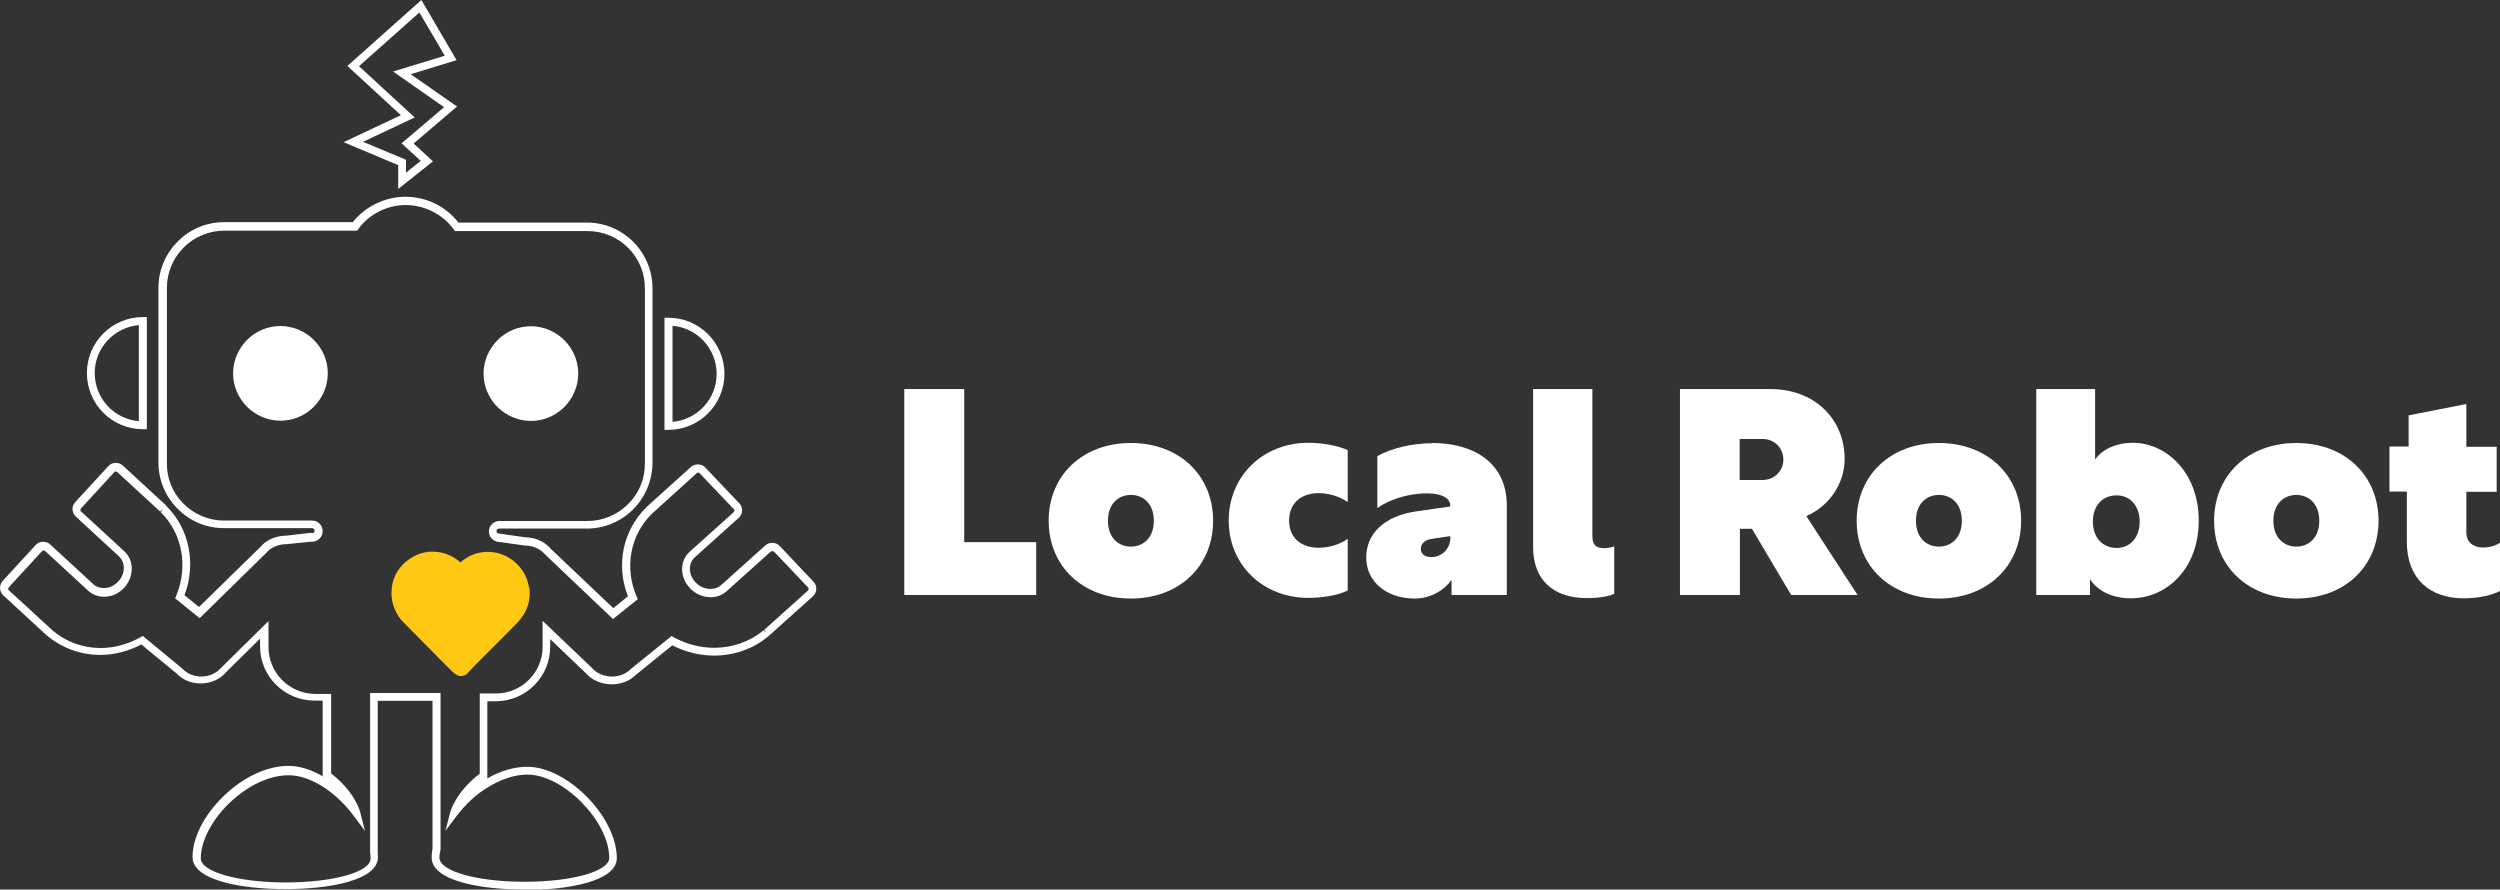 <?xml version="1.0" encoding="UTF-8"?>
<svg id="Layer_1" data-name="Layer 1" xmlns="http://www.w3.org/2000/svg" viewBox="0 0 112.19 39.92">
  <rect x="0" y="0" width="112.19" height="39.92" fill="#333333" stroke="none"/>
  <defs>
    <style>
      .cls-1 {
        fill: #ffc815;
      }

      .cls-2 {
        fill: #fff;
      }
    </style>
  </defs>
  <g>
    <path class="cls-2" d="M40.58,17.46h2.69v6.87h3.23v2.37h-5.92s0-9.24,0-9.24Z"/>
    <path class="cls-2" d="M54.44,23.37c0,2.02-1.5,3.49-3.69,3.49s-3.69-1.47-3.69-3.49,1.5-3.49,3.69-3.49,3.69,1.47,3.69,3.49ZM49.72,23.37c0,.77.48,1.16,1.03,1.16s1.03-.39,1.03-1.16-.48-1.16-1.03-1.16-1.03.39-1.03,1.16Z"/>
    <path class="cls-2" d="M60.48,22.53c-.35-.24-.82-.4-1.31-.4-.73,0-1.32.41-1.32,1.23s.59,1.22,1.32,1.22c.49,0,.96-.15,1.31-.4v2.32c-.45.22-1.16.33-1.76.33-2.06,0-3.58-1.49-3.58-3.47s1.52-3.49,3.58-3.49c.6,0,1.31.12,1.76.33v2.32h0Z"/>
    <path class="cls-2" d="M64.28,19.88c1.7,0,3.34.77,3.34,2.82v4h-2.48v-.68c-.28.41-.88.84-1.66.84-1.27,0-2.17-.77-2.17-1.84s.81-1.86,2.23-2.07l1.54-.22v-.04c0-.37-.45-.55-1.04-.55-.9,0-1.74.31-2.23.66v-2.33c.63-.36,1.57-.58,2.47-.58h0ZM65.08,24.1v-.04l-.82.12c-.31.04-.5.22-.5.45s.18.37.48.37c.39,0,.85-.3.85-.9h-.01Z"/>
    <path class="cls-2" d="M68.8,17.46h2.66v6.61c0,.37.15.53.54.53.15,0,.32-.04.44-.08v2.13c-.27.12-.69.19-1.23.19-1.53,0-2.41-.84-2.41-2.29v-7.1h0Z"/>
    <path class="cls-2" d="M75.39,17.46h4.06c1.99,0,3.33,1.35,3.33,3.14,0,1.09-.68,2.11-1.72,2.56l2.3,3.54h-2.98l-1.76-2.97h-.54v2.97h-2.69s0-9.24,0-9.24ZM79.1,21.54c.53,0,.93-.41.93-.91,0-.53-.4-.93-.93-.93h-1.03v1.84h1.03Z"/>
    <path class="cls-2" d="M90.7,23.37c0,2.02-1.5,3.49-3.69,3.49s-3.69-1.47-3.69-3.49,1.5-3.49,3.69-3.49,3.69,1.47,3.69,3.49ZM85.98,23.37c0,.77.48,1.16,1.03,1.16s1.03-.39,1.03-1.16-.48-1.16-1.03-1.16-1.03.39-1.03,1.16Z"/>
    <path class="cls-2" d="M93.79,26.7h-2.41v-9.24h2.64v3.16c.32-.46.96-.75,1.69-.75,1.5,0,2.96,1.33,2.96,3.49s-1.43,3.49-3.05,3.49c-.81,0-1.48-.32-1.83-.86,0,0,0,.71,0,.71ZM96.02,23.41c0-.72-.44-1.18-1.03-1.18-.64,0-1.07.46-1.07,1.18s.44,1.18,1.07,1.18c.59,0,1.03-.46,1.03-1.18Z"/>
    <path class="cls-2" d="M106.74,23.37c0,2.02-1.5,3.49-3.69,3.49s-3.69-1.47-3.69-3.49,1.5-3.49,3.69-3.49,3.69,1.47,3.69,3.49ZM102.02,23.37c0,.77.48,1.16,1.03,1.16s1.03-.39,1.03-1.16-.48-1.16-1.03-1.16-1.03.39-1.03,1.16Z"/>
    <path class="cls-2" d="M112.19,26.52c-.32.17-.9.33-1.63.33-1.54,0-2.55-.9-2.55-2.53v-2.26h-.78v-2.02h.86v-1.4l2.59-.51v1.92h1.36v2.02h-1.36v1.81c0,.51.37.69.76.69.28,0,.58-.09.76-.22v2.17h-.01Z"/>
  </g>
  <path class="cls-2" d="M23.55,39.92h-.02c-1.92,0-4.16-.38-4.16-1.44,0-.12.01-.25.04-.4v-6.63h-2.46v6.74c0,.08.01.18.01.28,0,1.05-2.23,1.43-4.14,1.43h-.02c-1.92,0-4.16-.38-4.16-1.44,0-.86.51-1.87,1.37-2.71.89-.87,1.96-1.38,2.93-1.38h0c.51,0,1.06.17,1.61.51h0l-.07-.05v-3.39h-.37c-1.35,0-2.45-1.1-2.44-2.45v-.33l-1.52,1.5c-.26.32-.69.51-1.15.51h0c-.42,0-.81-.16-1.08-.45l-1.58-1.3c-.58.31-1.22.47-1.85.47h0c-.87,0-1.71-.31-2.37-.86,0,0-.02-.02-.05-.04l-1.92-1.77c-.09-.08-.14-.2-.15-.32,0-.12.04-.24.12-.33l1.48-1.61c.09-.1.21-.15.34-.15.12.01.23.04.31.12l1.93,1.78c.12.12.3.18.48.18h0c.24,0,.48-.11.65-.3.32-.34.33-.85.02-1.13l-1.93-1.78c-.18-.17-.2-.46-.02-.65l1.48-1.61c.09-.1.21-.15.34-.15h0c.11,0,.22.04.31.12l1.92,1.77s.04.04.05.06c1.02,1.02,1.33,2.58.8,3.99l.65.53,2.75-2.69c.26-.31.69-.51,1.15-.51h0l1.12-.13.07.02s.05-.01.06-.03c.02-.02.04-.05.04-.08,0-.06-.05-.12-.12-.12h-3.96c-.78,0-1.52-.31-2.07-.87-.55-.55-.86-1.29-.86-2.07v-7.86c.01-1.61,1.33-2.93,2.94-2.93h5.78c.57-.71,1.45-1.14,2.37-1.14h0c.93,0,1.81.43,2.37,1.16h5.78c1.62,0,2.93,1.33,2.93,2.94v7.86c-.01.78-.32,1.52-.87,2.07-.55.55-1.29.86-2.07.86h-3.94c-.07,0-.12.05-.12.11,0,.05.04.1.09.11l1.19.17h0c.44,0,.88.19,1.15.51l2.81,2.67.66-.53c-.55-1.4-.23-2.95.82-3.99l.04-.04,1.96-1.77c.09-.08.2-.12.32-.12.13,0,.25.05.34.15l1.52,1.6c.09.09.13.21.12.33,0,.12-.06.24-.15.32l-1.97,1.77c-.15.13-.22.32-.22.52,0,.22.09.43.25.6.18.19.42.3.67.3h0c.19,0,.36-.06.49-.18l1.97-1.77c.09-.08.2-.12.32-.12.14,0,.26.06.34.15l1.51,1.6c.09.09.13.21.12.33,0,.12-.06.24-.15.32l-1.96,1.76s-.04.04-.06.05c-.65.54-1.51.85-2.41.85h0c-.65,0-1.29-.16-1.88-.46l-1.63,1.32c-.26.27-.66.43-1.09.43h0c-.47,0-.91-.2-1.18-.52l-1.58-1.51v.35c0,1.35-1.1,2.44-2.45,2.44h-.37v3.46c.59-.34,1.21-.52,1.79-.52h0c1.81,0,4.02,2.26,4.02,4.1,0,1.05-2.23,1.43-4.14,1.43M16.6,31.1h3.17v7.02c-.04.16-.05.27-.05.37,0,.6,1.67,1.08,3.81,1.08h.02c2.13,0,3.79-.47,3.79-1.07,0-1.64-2.06-3.74-3.67-3.74h0c-.59,0-1.24.22-1.87.63l-.27.18h0c-.37.28-.71.62-1.01,1.01l-.53.7.22-.85s.24-.89,1.32-1.71v-3.6h.73c1.15,0,2.09-.94,2.09-2.09v-1.17l2.19,2.09c.22.26.56.41.92.41h0c.33,0,.64-.12.85-.34l1.83-1.48.1.06c.56.31,1.19.47,1.82.47h0c.81,0,1.6-.28,2.2-.78l.15.11-.12-.13,1.96-1.76s.04-.05.04-.07,0-.06-.03-.08l-1.51-1.59s-.05-.04-.08-.04c-.04.01-.06.01-.09.03l-1.97,1.77c-.2.17-.44.28-.73.27-.34,0-.68-.15-.92-.41-.22-.23-.35-.54-.35-.85s.12-.58.34-.78l1.97-1.77s.03-.05.04-.07c0-.03,0-.05-.03-.07l-1.52-1.6c-.07-.08-.13-.04-.16,0l-1.99,1.8c-.98.96-1.25,2.42-.69,3.72l.05.12-1.11.89-3.04-2.89c-.22-.26-.56-.41-.92-.41l-1.24-.17c-.23-.06-.37-.25-.37-.46,0-.26.21-.47.48-.47h3.94c.69,0,1.33-.27,1.82-.75s.76-1.13.76-1.82v-7.86c.01-1.42-1.14-2.58-2.57-2.58h-5.96l-.05-.08c-.5-.68-1.3-1.08-2.14-1.09h0c-.84,0-1.65.4-2.14,1.08l-.05.07h-5.96c-1.42,0-2.58,1.15-2.58,2.57v7.86c-.01.69.26,1.34.74,1.82s1.13.76,1.82.76h3.96c.26,0,.47.22.47.48,0,.12-.05.24-.14.33s-.21.14-.33.14h-.08l-1.07.11c-.38,0-.71.15-.91.39l-2.99,2.93-1.1-.89.05-.12c.54-1.31.28-2.78-.69-3.74l.09-.16-.12.13-1.92-1.77s-.05-.03-.07-.03c-.04-.01-.06.01-.08.04l-1.48,1.61s-.03.05-.03.08,0,.06.04.07l1.93,1.78c.45.41.44,1.14,0,1.63-.24.26-.57.41-.91.41h0c-.27,0-.52-.1-.71-.27l-1.93-1.78s-.05-.03-.07-.03h0s-.06.01-.08.04l-1.48,1.61s-.03.05-.03.08,0,.06.04.07l1.96,1.8c.59.5,1.35.78,2.14.78h0c.62,0,1.23-.17,1.79-.48l.11-.06,1.78,1.47c.22.23.52.35.84.35h0c.36,0,.69-.15.89-.39l2.13-2.1v1.17c0,1.16.94,2.09,2.09,2.1h.72v3.57c1.06.82,1.29,1.68,1.3,1.72l.22.86-.53-.71c-.36-.48-.8-.9-1.27-1.22-.56-.37-1.12-.57-1.62-.57h0c-.89,0-1.86.47-2.69,1.27-.78.76-1.26,1.7-1.26,2.46,0,.6,1.67,1.08,3.81,1.08s3.81-.47,3.81-1.07c0-.09,0-.17-.02-.26v-7.12h0v-.05Z"/>
  <path class="cls-2" d="M12.59,14.63c-1.17,0-2.12.95-2.13,2.12,0,1.17.95,2.12,2.12,2.13,1.17,0,2.12-.95,2.13-2.12,0-1.17-.95-2.12-2.12-2.13"/>
  <path class="cls-2" d="M23.82,18.89c1.17,0,2.12-.95,2.13-2.12,0-1.17-.95-2.12-2.12-2.13-1.17,0-2.12.95-2.13,2.12,0,1.17.95,2.12,2.12,2.13"/>
  <path class="cls-1" d="M23.74,26.36c-.09-.57-.42-1.05-.92-1.34h0s-.04-.02-.06-.04c-.07-.04-.14-.06-.21-.09-.64-.25-1.37-.12-1.89.35-.56-.51-1.37-.63-2.04-.3-.56.28-.94.78-1.03,1.37s.09,1.19.53,1.63c.51.52,1.02,1.03,1.53,1.55l.64.64s.05.04.08.07l.04.03s.02.01.03.02c.07.05.16.09.25.09s.18-.03.25-.09c.02-.01.04-.03.05-.05l.19-.2c.13-.14.26-.27.39-.4l.65-.65c.34-.34.68-.68,1.01-1.02.11-.12.21-.25.29-.38.05-.09.09-.18.13-.27.11-.3.15-.62.1-.94"/>
  <path class="cls-2" d="M6.59,19.26h-.18c-1.39,0-2.51-1.13-2.51-2.52s1.13-2.51,2.51-2.51h.18v5.03ZM6.24,14.59c-1.11.09-1.99,1.02-1.99,2.15s.87,2.07,1.98,2.16v-4.31h0Z"/>
  <path class="cls-2" d="M30,19.29h-.18v-5.03h.18c1.39,0,2.51,1.13,2.51,2.52h0c0,1.38-1.13,2.51-2.51,2.51M30.18,14.62v4.31c1.1-.09,1.98-1.02,1.98-2.15s-.87-2.07-1.98-2.16"/>
  <path class="cls-2" d="M17.87,8.48v-1.07l-2.45-1.03,2.57-1.21-2.4-2.21L18.91,0l1.58,2.7-2.06.63,2.08,1.45-1.95,1.66.87.8-1.56,1.24h0ZM16.28,6.36l1.94.81v.58l.66-.53-.86-.79,1.91-1.62-2.29-1.6,2.32-.71-1.14-1.94-2.71,2.41,2.5,2.3-2.33,1.1h0Z"/>
</svg>